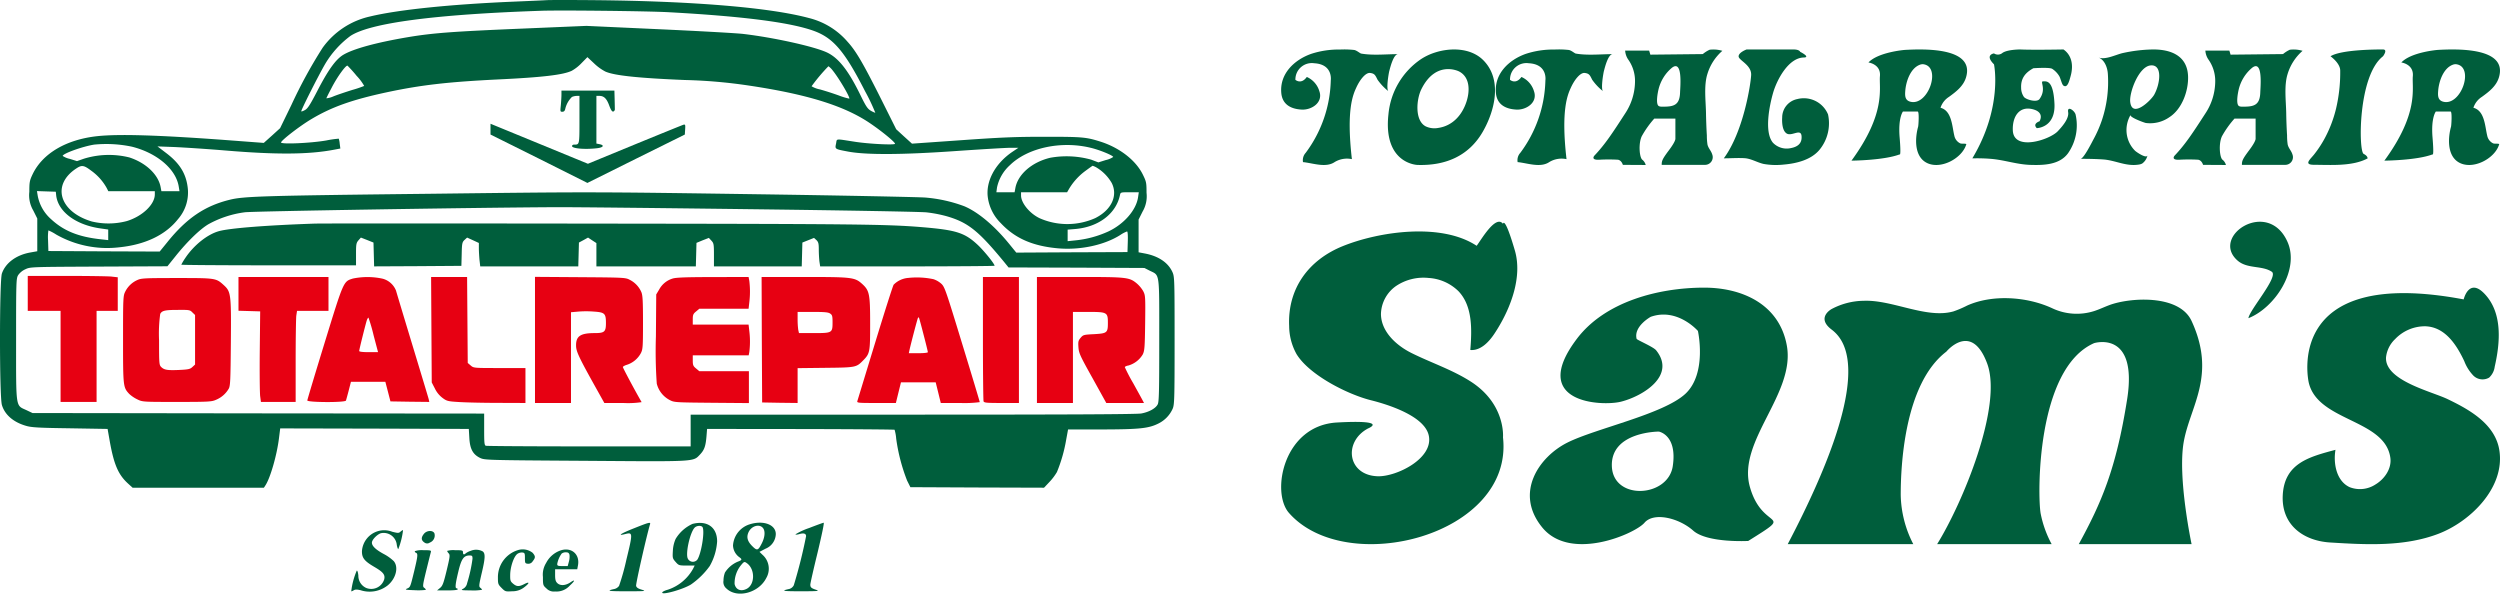 <?xml version="1.0" encoding="UTF-8"?> <svg xmlns="http://www.w3.org/2000/svg" id="レイヤー_1" data-name="レイヤー 1" viewBox="0 0 573.003 136.063"><defs><style>.cls-1{fill:#005e3c}</style></defs><path class="cls-1" d="M125.29.036c-.729.049-4.127.195-7.525.34-14.417.607-26.504 1.845-32.936 3.398a18.273 18.273 0 0 0-10.874 7.16 109.94 109.94 0 0 0-7.16 13.107l-2.597 5.34-1.869 1.699-1.869 1.674-9.029-.68c-15.267-1.116-24.15-1.383-29.053-.873-7.16.752-12.62 3.956-14.902 8.738-.68 1.432-.753 1.796-.753 4.029a6.864 6.864 0 0 0 .898 4.271l.923 1.845v7.5l-1.627.291c-3.228.583-5.655 2.403-6.48 4.806-.583 1.675-.583 28.228 0 30.145.655 2.233 2.645 3.956 5.558 4.782 1.214.364 2.913.46 10.048.558l8.617.146.534 3.033c.946 5.195 1.942 7.452 4.102 9.442l1.092.995h30.096l.365-.558c1.116-1.723 2.597-6.845 3.082-10.704l.291-2.33 21.626.049 21.602.072.121 2.088c.146 2.524.825 3.762 2.476 4.563 1.043.485 1.359.51 23.98.655 25.582.194 24.805.243 26.383-1.408.995-1.043 1.31-1.868 1.505-4.077l.146-1.82 21.431.024c11.772.024 21.48.097 21.553.17a10.245 10.245 0 0 1 .364 2.038 41.71 41.71 0 0 0 2.5 9.612l.753 1.505 15.315.073 15.315.048 1.214-1.286a12.533 12.533 0 0 0 1.747-2.306 34.693 34.693 0 0 0 2.112-7.379l.437-2.378h7.767c8.64-.024 10.704-.243 12.936-1.36a6.915 6.915 0 0 0 3.253-3.349c.412-.922.461-1.917.461-15.606 0-13.835-.024-14.66-.461-15.68-.947-2.184-3.155-3.713-6.262-4.32l-1.53-.291v-7.5l.923-1.845a6.903 6.903 0 0 0 .898-4.296c0-2.281-.048-2.548-.825-4.126-1.602-3.3-5.316-6.19-9.733-7.597-3.3-1.044-4.175-1.116-12.743-1.116-6.844 0-10.145.145-19.368.8l-11.092.777-1.82-1.65-1.797-1.65-3.398-6.797c-4.174-8.325-5.825-11.165-7.79-13.3a17.088 17.088 0 0 0-8.787-5.389C176.429 1.711 158.808.255 136.211.036c-5.267-.048-10.194-.048-10.922 0zm28.033 2.767c17.305.947 28.155 2.379 33.397 4.345 4.37 1.65 6.966 4.757 11.578 13.81a44.609 44.609 0 0 1 2.33 4.903 5.85 5.85 0 0 1-1.044-.485c-.728-.437-1.116-.995-2.378-3.592-2.792-5.704-5.049-8.568-7.767-9.806-3.059-1.384-12.257-3.398-19.078-4.199-1.723-.194-10.51-.68-19.538-1.092l-16.432-.753-14.927.631c-15.655.656-20.218.996-25.898 1.942-7.33 1.238-12.548 2.67-14.878 4.053-1.747 1.044-3.52 3.544-6.044 8.447-1.553 2.985-2.111 3.86-2.718 4.199-.413.243-.825.388-.874.315-.145-.145 4.03-8.397 5.51-10.922a21.975 21.975 0 0 1 5.752-6.359c4.515-2.985 19.442-4.951 43.883-5.776 4.515-.146 24.49.072 29.126.34zm-14.587 13.592c2.038.923 7.572 1.505 18.227 1.942a117.16 117.16 0 0 1 14.442 1.238c13.446 1.99 22.014 4.636 27.888 8.592 2.718 1.82 5.85 4.393 5.85 4.781 0 .34-5.971.049-9.224-.46-4.611-.705-4.053-.777-4.296.436-.267 1.262-.315 1.238 2.767 1.82q6.226 1.166 24.611-.12c5.947-.413 11.626-.753 12.622-.753h1.796l-1.335.898c-4.078 2.742-6.287 6.966-5.631 10.752a10.263 10.263 0 0 0 2.937 5.631c3.228 3.447 7.232 5.218 12.96 5.752 5.122.486 10.753-.703 14.442-3.058a7.077 7.077 0 0 1 1.53-.8c.145 0 .218.873.169 2.354l-.073 2.378-12.742.049-12.743.072-1.699-2.087c-3.374-4.126-7.063-7.208-10.218-8.543a33.182 33.182 0 0 0-8.932-1.99c-1.626-.122-19.539-.486-39.83-.777-36.65-.534-37.11-.534-72.935-.097-38.786.437-43.398.582-46.577 1.359-5.801 1.408-9.976 4.247-14.442 9.805l-1.699 2.088-12.742-.049-12.767-.073-.073-2.378a11.3 11.3 0 0 1 .073-2.354 11.27 11.27 0 0 1 1.772.946 23.653 23.653 0 0 0 14.441 2.937c5.971-.607 10.607-2.816 13.471-6.432a9.272 9.272 0 0 0 2.209-7.548c-.437-3.083-1.918-5.389-4.952-7.67l-1.941-1.48 3.883.145c2.136.097 7.427.437 11.772.8 11.699.972 19.029.923 24.854-.193l1.407-.267-.145-1.093a4.882 4.882 0 0 0-.219-1.165 23.38 23.38 0 0 0-2.864.413c-3.64.631-10.533.922-10.364.437.195-.583 4.345-3.786 6.966-5.34 4.636-2.767 9.32-4.441 17.379-6.165 7.767-1.65 13.932-2.354 25.242-2.912 10.267-.486 15.048-1.044 17.039-1.99a9.516 9.516 0 0 0 2.257-1.772l1.335-1.36 1.505 1.408a11.279 11.279 0 0 0 2.597 1.893zm-56.99.995a11.254 11.254 0 0 1 1.724 2.306 25.145 25.145 0 0 1-2.743.923c-1.456.46-3.374 1.092-4.272 1.456a5.347 5.347 0 0 1-1.65.461c0-.073.558-1.19 1.237-2.476 1.287-2.5 3.277-5.218 3.617-5a31.105 31.105 0 0 1 2.087 2.33zm109.149-1.189c1.456 1.82 4.005 6.165 3.762 6.408a15.028 15.028 0 0 1-2.403-.728 72.219 72.219 0 0 0-4.296-1.384 5.768 5.768 0 0 1-1.942-.728 41.724 41.724 0 0 1 3.86-4.587 4.498 4.498 0 0 1 1.019 1.02zM30.266 33.628c5.753 1.456 10.073 5.146 10.704 9.15l.17 1.044h-4.15l-.17-.922c-.534-2.889-3.374-5.583-7.185-6.82a19.453 19.453 0 0 0-10.388.29l-1.602.559-1.626-.51a4.708 4.708 0 0 1-1.65-.68c0-.533 4.587-2.184 7.233-2.596a28.415 28.415 0 0 1 8.665.485zm219.706.243c2.063.485 5.17 1.772 5.17 2.111a4.995 4.995 0 0 1-1.7.704l-1.698.534-1.651-.63a21.102 21.102 0 0 0-9.344-.438c-4.224.995-7.476 3.811-8.034 6.99l-.17.923h-4.175l.146-1.092a9.527 9.527 0 0 1 2.937-5.097c4.077-4.005 11.747-5.656 18.519-4.005zM20.898 39.113a12.103 12.103 0 0 1 3.519 3.908l.413.801h10.655v.728c0 2.306-2.84 5.024-6.408 6.117a16.382 16.382 0 0 1-8.034.097c-7.475-2.233-9.271-8.422-3.543-12.16 1.238-.825 1.723-.753 3.398.51zm230.409-.728a9.978 9.978 0 0 1 3.495 3.544c1.48 2.913-.049 6.19-3.762 8.058a15.696 15.696 0 0 1-12.767.024c-2.282-1.092-4.248-3.495-4.248-5.218v-.728h10.558l.534-.922a14.06 14.06 0 0 1 3.738-4.03c.825-.606 1.53-1.116 1.578-1.116a4.475 4.475 0 0 1 .874.388zM12.864 44.672c.364 3.762 4.393 6.844 10.073 7.67l1.868.266v2.428l-1.504-.17c-5.267-.534-8.714-1.942-11.626-4.66a9.468 9.468 0 0 1-3.034-5.364l-.17-1.044 2.16.073 2.16.072zm247.981.534c-.412 2.912-3.18 6.116-6.747 7.815a23.918 23.918 0 0 1-7.743 2.087l-1.65.17v-2.645l1.772-.146c5.315-.461 9.32-3.495 10.218-7.767.146-.655.17-.655 2.233-.655h2.087zm-88.833 2.742c21.48.267 38.955.583 40.363.728a30.453 30.453 0 0 1 4.563.874c4.903 1.408 7.282 3.301 13.18 10.461l1.043 1.287 15.558.048 15.583.073 1.189.607c2.378 1.189 2.209 0 2.209 15.995 0 11.844-.049 14.126-.365 14.684-.485.922-2.014 1.747-3.737 2.063-1.02.194-17.039.267-52.378.267h-50.922v7.281h-23.276c-12.815 0-23.446-.072-23.665-.145-.34-.122-.388-.68-.388-3.762v-3.617l-51.747-.048-51.77-.073-1.384-.656c-2.524-1.189-2.379-.097-2.379-16.213 0-13.592.025-13.98.486-14.757a4.044 4.044 0 0 1 1.65-1.335c1.14-.534 1.287-.534 16.845-.607l15.703-.072 1.893-2.355c2.646-3.3 5.559-6.14 7.5-7.281a23.48 23.48 0 0 1 8.374-2.743c2.039-.243 52.28-1.068 71.091-1.165 3.81-.024 23.956.194 44.78.461z"></path><path class="cls-1" d="M128.687 21.71c0 .51-.073 1.603-.145 2.428-.146 1.408-.146 1.48.34 1.48.363 0 .582-.194.679-.68a5.563 5.563 0 0 1 1.53-2.717 3.13 3.13 0 0 1 1.091-.243h.631v5.437c0 5.825.025 5.728-1.237 5.728-.243 0-.462.145-.462.34 0 .558 2.937.825 5.777.485 1.408-.17 1.699-.68.534-.922l-.728-.146V21.978h.68c1.043 0 1.674.607 2.257 2.208.388 1.044.655 1.432.922 1.384a.574.574 0 0 0 .364-.631c0-.291-.024-1.36-.048-2.354l-.049-1.82h-12.136z"></path><path class="cls-1" d="M112.425 29.599v1.238l11.117 5.534 11.092 5.558 11.165-5.558 11.164-5.534.073-1.19c.073-1.043.025-1.164-.364-1.067-.243.072-5.267 2.111-11.189 4.538l-10.728 4.418-11.165-4.588-11.165-4.587zM72.135 51.25c-11.19.388-19.417 1.043-21.917 1.722-2.67.729-5.801 3.229-7.767 6.19a13.048 13.048 0 0 0-.898 1.505c0 .072 9.004.145 20.024.145H81.6v-2.524c0-2.306.048-2.597.558-3.204l.558-.631 1.432.558 1.456.583.073 2.742.073 2.719 10-.049 10-.073.073-2.694c.048-2.475.12-2.742.655-3.252l.582-.534 1.335.607 1.36.63v1.19c0 .655.072 1.869.145 2.694l.17 1.48h22.475l.073-2.718.073-2.742 1.044-.559 1.043-.582.947.631.97.631v5.34h22.792l.073-2.694.072-2.694 1.408-.583 1.432-.558.583.63c.534.583.582.826.582 3.253v2.646h20.121l.073-2.719.073-2.742 1.335-.534 1.335-.534.558.51c.437.436.534.776.534 2.135 0 .898.073 2.136.145 2.767l.17 1.117h19.976c10.995 0 20-.073 20-.146 0-.437-2.355-3.35-3.835-4.757-2.986-2.791-4.879-3.422-12.67-4.078-8.131-.68-15.048-.752-74.878-.825-34.174-.048-63.178-.048-64.44 0z"></path><path d="M6.36 67.244v4.005h7.523v20.873h8.253V71.25h4.854v-7.694l-1.48-.17c-.826-.073-5.486-.146-10.316-.146H6.359zm48.3.121v3.86l2.5.072 2.475.073-.097 9.102c-.049 5 0 9.684.097 10.364l.17 1.286h7.96v-9.32c0-5.121.074-9.806.146-10.437l.17-1.116h7.209v-7.767H54.66zm26.212-3.519c-2.16.68-2.087.485-6.456 14.684-2.184 7.112-3.98 13.083-3.98 13.253 0 .46 8.689.51 8.859.024.048-.146.34-1.19.63-2.306l.51-1.99h7.889l.582 2.233L89.49 92l4.466.073 4.441.048-.145-.655c-.097-.388-1.772-5.922-3.714-12.33s-3.64-12.039-3.762-12.5a4.55 4.55 0 0 0-3.107-2.767 16.445 16.445 0 0 0-6.796-.024zm4.758 13.01l1.02 3.859h-2.161c-1.36 0-2.16-.097-2.16-.267 0-.316 1.383-5.85 1.723-6.966.146-.437.34-.728.413-.656a40.961 40.961 0 0 1 1.165 4.03zm13.252-1.286l.073 12.086.728 1.408a5.902 5.902 0 0 0 1.772 2.16c.946.704 1.238.777 3.762.923 1.48.097 5.534.194 8.98.194l6.238.024v-8.01h-5.922c-5.923 0-5.947 0-6.626-.582l-.68-.583-.073-9.854-.073-9.854H98.81zm23.738 2.354v14.441h8.252v-20.8l1.65-.146a22.744 22.744 0 0 1 3.64 0c2.452.17 2.72.437 2.72 2.645 0 1.99-.34 2.282-2.574 2.282-3.3 0-4.32.704-4.271 2.937.024 1.31.68 2.694 4.611 9.733l1.87 3.349h4.32a20.95 20.95 0 0 0 4.223-.194c-1.626-2.816-4.296-7.84-4.296-8.034 0-.146.437-.388.946-.534a5.575 5.575 0 0 0 3.18-2.67c.437-.85.485-1.432.485-7.014 0-4.952-.073-6.262-.388-6.99a5.654 5.654 0 0 0-2.646-2.792c-.946-.51-1.237-.534-11.334-.606l-10.389-.073zm31.625-14.102a5.207 5.207 0 0 0-3.155 2.524l-.68 1.14-.073 9.564a105.992 105.992 0 0 0 .195 10.873 5.817 5.817 0 0 0 3.01 3.787c.97.51 1.31.534 9.562.607l8.544.072v-7.305h-11.36l-.752-.631c-.655-.534-.752-.777-.752-1.82v-1.19h12.815l.146-.753a19.49 19.49 0 0 0 0-4.805l-.17-1.48h-12.791v-1.19c0-1.044.097-1.287.752-1.82l.753-.632h11.286l.17-1.48a20.484 20.484 0 0 0 0-4.903l-.17-.898-8.155.024c-5.971 0-8.422.097-9.175.316zm20.364 14.028l.073 14.394 4.077.073 4.054.048V84.38l6.383-.073c6.99-.073 7.063-.097 8.616-1.675 1.578-1.602 1.627-1.893 1.627-8.47 0-6.797-.17-7.573-1.82-9.078-1.7-1.53-2.307-1.602-13.277-1.602h-9.782zm15.68-5.97c.46.315.533.582.533 1.966 0 2.451-.073 2.5-4.247 2.5h-3.447l-.17-.753a18.653 18.653 0 0 1-.145-2.427v-1.674h3.47c2.743 0 3.568.072 4.005.388zm17.863-8.18a5.26 5.26 0 0 0-3.325 1.554c-.194.291-2.112 6.31-4.272 13.398-2.16 7.063-3.98 13.058-4.053 13.276-.122.413.194.437 4.344.437h4.49l.583-2.379.583-2.354h7.96l.583 2.354.583 2.379h4.466a27.28 27.28 0 0 0 4.466-.194c0-.122-1.797-6.092-4.005-13.3-3.787-12.404-4.03-13.132-4.83-13.86a5.249 5.249 0 0 0-1.772-1.02 18.37 18.37 0 0 0-5.801-.29zm3.52 12.961c.558 2.112.994 3.932.994 4.054 0 .145-.922.242-2.184.242h-2.184l.145-.68c.364-1.625 1.82-7.184 1.942-7.378.073-.121.194-.194.218-.145.049.048.534 1.796 1.068 3.907zm13.616.874c0 7.743.072 14.223.145 14.442.122.34.728.388 4.126.388h3.98V63.482h-8.251zm12.378.389v14.441h8.252V71.492h3.52c4.32 0 4.49.097 4.49 2.5 0 2.281-.17 2.427-3.155 2.597-2.355.121-2.5.145-3.083.825-.534.63-.607.874-.51 2.184.098 1.36.365 1.942 3.253 7.112l3.13 5.655h8.641l-.29-.558c-.146-.291-1.142-2.088-2.185-3.98a39.286 39.286 0 0 1-1.918-3.666c0-.121.364-.315.826-.388a5.639 5.639 0 0 0 3.276-2.524c.413-.826.486-1.554.558-7.209.073-6.14.049-6.335-.46-7.33a7.07 7.07 0 0 0-1.457-1.747c-1.699-1.408-2.306-1.481-13.107-1.481h-9.781zM31.48 64.186a5.642 5.642 0 0 0-2.767 2.645c-.485.971-.51 1.335-.51 10.971 0 10.85.025 10.97 1.408 12.476a7.599 7.599 0 0 0 1.87 1.262c1.188.582 1.31.582 9.1.582 7.404 0 7.962-.048 8.981-.51a6.003 6.003 0 0 0 2.864-2.524c.364-.63.413-1.941.486-10.51.097-11.261.024-11.722-1.65-13.251-1.773-1.602-1.845-1.602-10.777-1.602-7.282 0-8.131.048-9.005.46zm12.621 7.427l.607.582v11.36l-.607.558c-.51.485-.898.582-3.01.68-2.718.12-3.47 0-4.15-.68-.461-.461-.485-.826-.485-6.092a33.518 33.518 0 0 1 .267-6.068c.388-.753 1.092-.923 4.053-.923 2.597-.024 2.767 0 3.325.583z" fill="#e70012"></path><path class="cls-1" d="M145.386 121.054c-3.082 1.213-4.03 1.845-2.112 1.36 1.796-.462 1.796-.316.292 5.873a52.947 52.947 0 0 1-1.675 5.995 1.903 1.903 0 0 1-1.02.704c-2.038.437-1.529.534 2.743.534 4.393 0 4.563-.025 3.471-.364-.825-.243-1.19-.486-1.286-.874-.122-.413 2.451-11.699 3.18-14.078.193-.606-.122-.534-3.593.85zm13.325-.971a8.683 8.683 0 0 0-3.86 3.447 7.6 7.6 0 0 0-.63 2.718c-.097 1.65-.073 1.747.63 2.548s.802.826 2.55.826h1.82l-.364.728a10.284 10.284 0 0 1-5.777 4.806c-.655.17-1.238.46-1.286.63-.243.705 4.684-.655 6.577-1.82a17.75 17.75 0 0 0 4.296-4.223 13.052 13.052 0 0 0 1.7-5.655c0-3.253-2.307-4.879-5.656-4.005zm2.354.825c.461 1.19-.34 5.947-1.213 7.33a1.294 1.294 0 0 1-2.209-.218c-.558-1.141.485-5.898 1.553-7.063.486-.534 1.675-.583 1.87-.049zm10.825-.752a5.434 5.434 0 0 0-3.883 4.878 3.495 3.495 0 0 0 1.505 2.719c.63.461.558.63-.437.995a6.481 6.481 0 0 0-2.913 2.476 5.471 5.471 0 0 0-.34 1.869 1.91 1.91 0 0 0 .68 1.796c2.427 2.33 7.403 1.019 9.126-2.403a4.24 4.24 0 0 0-.85-5.316l-.703-.68 1.383-.727a3.741 3.741 0 0 0 2.355-3.301c.048-2.185-2.767-3.277-5.923-2.306zm3.059.97c.485.729.34 2.112-.389 3.496-.8 1.577-1.043 1.65-2.136.558s-1.359-2.015-.898-3.107c.656-1.577 2.646-2.111 3.423-.946zm-3.69 8.01c1.845 1.408 1.772 4.855-.121 5.825-1.31.68-2.476.219-2.767-1.092a6.547 6.547 0 0 1 1.384-4.223c.8-.97.849-.995 1.504-.51zm14.175-8.106a15.42 15.42 0 0 0-3.107 1.432c0 .121.388.097.874-.049 1.044-.291 1.553-.121 1.553.485a113.507 113.507 0 0 1-2.815 11.238 1.668 1.668 0 0 1-1.02.85c-2.038.437-1.553.534 2.622.534 3.713 0 4.344-.049 3.64-.292-1.213-.388-1.456-.582-1.456-1.237 0-.292.753-3.617 1.675-7.379.97-4.078 1.553-6.82 1.383-6.796-.145 0-1.65.558-3.35 1.214zm-98.784.703a5.129 5.129 0 0 0-3.69 4.588c-.024 1.553.558 2.281 2.84 3.616 2.038 1.19 2.524 1.796 2.257 2.864a3.11 3.11 0 0 1-4.102 1.966 3.053 3.053 0 0 1-1.82-2.864c-.073-.704-.219-1.165-.364-1.116a16.862 16.862 0 0 0-1.263 4.733c.025.048.292-.049.559-.219.364-.218.728-.218 1.577-.024a6.683 6.683 0 0 0 6.262-1.14c1.87-1.578 2.5-4.175 1.335-5.535a10.23 10.23 0 0 0-2.33-1.65c-1.82-.995-2.67-1.82-2.67-2.573 0-.655 1.141-1.845 2.04-2.16a3.023 3.023 0 0 1 3.664 2.67c.097.534.243.97.34.97a17.286 17.286 0 0 0 1.092-4.344c-.048-.048-.291.097-.558.316-.413.388-.558.388-1.918.048a5.073 5.073 0 0 0-3.252-.146zm10.509.632c-.68.849-.631 1.456.072 1.941a1.022 1.022 0 0 0 1.287.049 1.73 1.73 0 0 0 1.044-2.136c-.389-.753-1.772-.655-2.403.146zm10.801 3.859a4.099 4.099 0 0 0-1.19.582c-.412.413-.655.316-.655-.218 0-.437-.17-.486-1.82-.486a4.984 4.984 0 0 0-1.82.17 1.682 1.682 0 0 0 .363.558c.34.365.291.777-.461 3.908-.728 3.01-.947 3.568-1.53 4.03l-.679.557h2.379c1.408 0 2.354-.097 2.354-.242a.23.23 0 0 0-.242-.243c-.389 0-.292-.995.388-3.81.68-2.889 1.238-3.714 2.548-3.714.631 0 .704.073.704.752a33.654 33.654 0 0 1-1.238 5.607 1.808 1.808 0 0 1-.898 1.262c-.606.34-.51.364 1.845.388a11.234 11.234 0 0 0 2.476-.145c0-.097-.17-.291-.389-.461-.364-.267-.34-.559.364-3.568.753-3.204.801-4.272.195-4.757a3.154 3.154 0 0 0-2.695-.17zm10.776-.146a6.488 6.488 0 0 0-4.612 6.31c0 1.433.049 1.578.85 2.38.825.824.898.849 2.427.752a4.296 4.296 0 0 0 2.597-.801c1.36-.995 1.53-1.53.219-.874-1.263.655-1.797.63-2.622-.073-.63-.534-.68-.728-.655-2.136.048-1.844.874-4.175 1.675-4.708a1.832 1.832 0 0 1 1.14-.292c.51.073.559.194.559 1.287 0 1.14.048 1.213.63 1.286a1.176 1.176 0 0 0 1.166-.582c.655-.826.63-1.141-.025-1.918a3.669 3.669 0 0 0-3.349-.63zm9.636.122a5.884 5.884 0 0 0-3.204 2.84 5.046 5.046 0 0 0-.728 3.203c0 1.845.024 1.942.8 2.621a2.336 2.336 0 0 0 1.991.704 4.08 4.08 0 0 0 3.374-1.359c1.238-1.116 1.286-1.53.097-.704-1.117.728-2.306.801-2.986.121-.364-.364-.485-.8-.485-1.82v-1.335h5.073l.17-.898c.485-2.573-1.578-4.296-4.102-3.374zm2.16.97a4.258 4.258 0 0 1-.146 1.578l-.267.995h-1.189c-1.068 0-1.214-.073-1.214-.485a5.826 5.826 0 0 1 1.02-2.379 1.562 1.562 0 0 1 .946-.291c.534 0 .729.145.85.582zm-35.436-.85c-.073.122.024.268.218.365.51.194.461.68-.364 4.15-.922 3.787-.898 3.738-1.675 4.078-.534.243-.291.291 1.772.364a13.895 13.895 0 0 0 2.524-.073c.073-.073-.073-.267-.315-.461-.413-.291-.413-.461.46-4.053.51-2.063.972-3.932 1.045-4.175.097-.364-.098-.413-1.724-.413a5.059 5.059 0 0 0-1.941.219zM299.522 17.639a5.174 5.174 0 0 1 2.878 3.27c.905 2.59-1.769 4.328-4.043 4.21-2.466-.13-4.443-1.146-4.683-3.807-.395-4.387 2.94-7.566 6.799-8.95a20.108 20.108 0 0 1 6.655-1.006 20.323 20.323 0 0 1 3.247.097c.592.094 1.339.78 1.612.828 2.708.468 5.712.131 8.461.125-1.062.003-1.808 3.068-2.006 3.817-.194.737-.756 4.247-.215 4.686a12.527 12.527 0 0 1-2.485-2.627c-.524-1.036-.654-1.428-1.7-1.559s-2.355 1.57-3.14 3.27-2.355 5.102-1.047 16.482a5.45 5.45 0 0 0-3.924.654c-2.045 1.415-5.053.238-7.28.028a2.499 2.499 0 0 1 .609-2.121 28.868 28.868 0 0 0 5.755-16.612s.567-3.69-3.793-3.925a3.765 3.765 0 0 0-4.317 3.794s1.309 1.177 2.617-.654zm49.191 0a5.174 5.174 0 0 1 2.878 3.27c.906 2.59-1.768 4.328-4.042 4.21-2.466-.13-4.443-1.146-4.683-3.807-.395-4.387 2.94-7.566 6.798-8.95a20.108 20.108 0 0 1 6.656-1.006 20.323 20.323 0 0 1 3.247.097c.592.094 1.339.78 1.612.828 2.708.468 5.712.131 8.46.125-1.061.003-1.807 3.068-2.005 3.817-.194.737-.756 4.247-.215 4.686a12.527 12.527 0 0 1-2.486-2.627c-.523-1.036-.654-1.428-1.7-1.559s-2.355 1.57-3.14 3.27-2.354 5.102-1.046 16.482a5.45 5.45 0 0 0-3.924.654c-2.045 1.415-5.053.238-7.28.028a2.499 2.499 0 0 1 .609-2.121 28.868 28.868 0 0 0 5.755-16.612s.567-3.69-3.793-3.925a3.765 3.765 0 0 0-4.317 3.794s1.308 1.177 2.616-.654zm51.607-6.302s-1.827.666-1.827 1.58 3.003 1.958 2.872 4.308-1.827 13.057-6.267 19.062c1.557 0 3.16-.12 4.709-.033 1.584.089 2.936 1.004 4.46 1.33a16.328 16.328 0 0 0 4.623.13c2.867-.246 6.223-1.066 8.143-3.385a9.579 9.579 0 0 0 1.958-8.095 6.004 6.004 0 0 0-7.05-3.525 4.298 4.298 0 0 0-3.461 4.188c-.07 1.064-.008 3.052 1.03 3.7 1.265.79 3.59-1.59 3.411 1.113-.092 1.395-1.177 1.99-2.417 2.227a4.351 4.351 0 0 1-4.15-1.232c-2.048-2.457-.78-8.56.041-11.423.815-2.844 3.475-8.104 7.113-8.104 0 0 1.566 0-.914-1.306 0 0-.13-.535-1.567-.535zm56.708.906s-2.222.302 0 2.504c0 0 2.092 9.785-4.968 21.552a39.02 39.02 0 0 1 4.44.125c3.035.277 5.802 1.277 8.894 1.37 3.011.09 6.653.006 8.608-2.677a11.19 11.19 0 0 0 1.721-8.885c-.261-.915-1.96-2.092-1.7-.523.252 1.506-1.467 3.407-2.394 4.386-1.859 1.962-10.085 4.636-10.287-.202-.13-3.138 1.438-5.586 4.445-4.885s1.671 2.793 1.671 2.793-1.67.523-.625 1.569c0 0 4.315-.072 4.053-5.593s-1.83-5.128-2.615-5.128.857 1.747-.812 4.052c-.619.854-3.093.135-3.574-.487a3.663 3.663 0 0 1-.64-2.11c-.089-2.168.984-3.47 2.804-4.462 0 0 3.66-.261 4.315.132a5.14 5.14 0 0 1 1.61 1.663c.294.452.594 1.9.956 2.167.95.696 1.357-1.11 1.617-2 .915-3.138-.055-5.211-1.596-6.267 0 0-6.902.14-9.909 0 0 0-2.876-.01-4.053.775a1.626 1.626 0 0 1-1.96.131zm77.129.656s2.223 1.569 2.223 3.269a36.266 36.266 0 0 1-.963 8.773 28.635 28.635 0 0 1-2.662 6.902 25.42 25.42 0 0 1-2.383 3.59c-.864 1.086-2.433 2.328-.043 2.337 3.827.015 8.856.408 12.342-1.473-.089-.523-.453-.77-.929-1.035-1.177-.654-1.308-17.917 4.447-22.363 0 0 1.177-1.551 0-1.56s-9.547-.01-12.032 1.56zM343.176 75.457q-.323.523-.653 1.02c-1.293 1.948-3.194 3.941-5.524 3.74.374-4.718.54-10.059-2.726-13.483a10.663 10.663 0 0 0-6.833-3.025 11.285 11.285 0 0 0-7.342 1.763 8.071 8.071 0 0 0-3.582 6.479c.019 4.001 3.438 7.188 7.02 8.971 4.503 2.241 9.193 3.76 13.476 6.476 8.156 5.172 7.477 12.84 7.477 12.84 2.501 22.522-35.903 32.265-49.05 17.332-4.19-4.758-1.25-20.052 10.985-20.731s7.137 1.36 7.137 1.36c-5.726 3.05-4.74 10.792 2.28 10.961 4.242.103 12.874-4.101 11.613-9.43-1.054-4.455-9.475-7.054-13.212-7.989-5.353-1.338-14.136-5.771-17.073-10.576a13.428 13.428 0 0 1-1.692-6.426c-.394-8.61 4.466-15.171 12.308-18.333 8.243-3.324 22.497-5.462 30.666-.07.99-1.278 4.346-7.214 6.038-5.038 0 0 .34-2.04 2.719 6.117 1.734 5.949-.841 12.882-4.032 18.042zm159.139-1.885c5.765 12.495-.36 19.524-1.802 27.723s1.802 23.428 1.802 23.428h-25.86c5.13-9.371 8.563-17.18 11.085-33.19s-7.567-12.885-7.567-12.885C466.64 84.505 467 113.79 467.721 117.695a24.682 24.682 0 0 0 2.523 7.028H443.99c5.819-9.371 15.082-31.627 11.478-41.389s-9.369-2.733-9.369-2.733c-9.73 7.419-10.45 26.551-10.45 32.799a25.458 25.458 0 0 0 2.883 11.323h-28.785c19.862-37.875 13.65-46.465 10.047-49.198-3.6-2.73-.007-4.682 0-4.686a16.005 16.005 0 0 1 7.387-1.898c6.559-.267 14.39 4.188 20.559 2.43a23.795 23.795 0 0 0 3.13-1.337c5.83-2.617 13.794-2.054 19.573.65a13.112 13.112 0 0 0 9.515.62c1.195-.383 2.336-.937 3.514-1.376 4.71-1.757 16-2.515 18.842 3.644zm13.026-.644c.213-1.85 6.997-9.548 5.352-10.645-2.239-1.494-5.607-.6-7.848-2.567-6.337-5.564 6.968-14.366 11.451-4.28 2.859 6.431-2.924 15.126-8.955 17.492zm19.951 30.169c-.538 3.247.269 7.187 3.253 8.563a6.493 6.493 0 0 0 5.942-.637c2.1-1.27 3.713-3.643 3.386-6.077-1.196-8.914-16.648-8.303-18.71-17.282 0-.005-6.173-26.889 35.514-19.042 0 0 1.157-4.926 4.63-1.437 4.359 4.379 3.749 11.324 2.485 16.857a4.11 4.11 0 0 1-1.28 2.507 2.985 2.985 0 0 1-3.612-.462 9.817 9.817 0 0 1-2.085-3.31c-1.748-3.707-4.37-7.844-8.931-7.994a9.447 9.447 0 0 0-6.925 2.944 6.758 6.758 0 0 0-2.078 4.158c-.334 5.335 10.376 7.802 14.103 9.589 5.05 2.423 11.014 5.754 11.893 11.877 1.23 8.569-6.802 16.281-14.087 19.033-7.792 2.944-16.4 2.47-24.715 1.955-6.187-.384-11.201-4.06-10.867-10.813.366-7.404 6.148-8.825 12.084-10.429z"></path><path class="cls-1" d="M339.958 13.787c-2.758-2.758-7.33-2.951-11.078-1.74a13.11 13.11 0 0 0-3.136 1.475 17.161 17.161 0 0 0-7.509 12.66c-1.258 11.352 6.603 11.62 6.617 11.62 6.355.213 11.765-1.984 15.004-7.609 2.778-4.824 4.538-11.97.102-16.406zm-3.823 9.472c-.996 3.09-3.166 5.58-6.513 6.067a4.672 4.672 0 0 1-2.858-.368c-2.58-1.37-2.095-6.243-1.009-8.457 3.357-6.842 8.65-4.132 8.65-4.131 2.563 1.312 2.499 4.506 1.73 6.889z"></path><path class="cls-1" d="M333.91 31.755h-.02s.12.351.02 0zm60.856-20.105a7.028 7.028 0 0 0-2.92-.248 6.738 6.738 0 0 0-1.561.995l-12.02.13c.103.357-.02 0 0 0a54.576 54.576 0 0 0-.282-.928h-5.496a4.101 4.101 0 0 0 .654 1.976 8.507 8.507 0 0 1 1.605 5.228 13.439 13.439 0 0 1-2.259 7.204c-2.879 4.45-4.58 7.067-7.067 9.684 0 0-.916 1.047 1.178.916a38.418 38.418 0 0 1 4.188 0s.785 0 1.178 1.178l5.234.03a2.246 2.246 0 0 0-.785-1.208c-.654-.524-.916-3.664-.13-5.366a22.189 22.189 0 0 1 2.878-4.056h4.842v4.58s.131.523-1.44 2.617-1.7 2.487-1.7 3.403h9.941a1.76 1.76 0 0 0 1.63-2.42c-.252-.825-.874-1.37-1.076-2.227a13.278 13.278 0 0 1-.145-2.082 117.205 117.205 0 0 1-.198-5.248c-.051-2.725-.51-6.183.317-8.831a11.463 11.463 0 0 1 3.434-5.327zm-9.693 9.541c-.097 2.986-1.493 3.308-4.24 3.25a1.222 1.222 0 0 1-.662-.143c-.731-.488-.207-3.111-.041-3.792a9.277 9.277 0 0 1 3.088-4.982c2.504-1.906 1.897 4.365 1.855 5.667zm62.867 9.932c-.53-2.12-.55-5.727-3.172-6.425a4.672 4.672 0 0 1 1.939-2.494c1.62-1.176 3.29-2.442 3.901-4.442 2.146-7.022-9.948-6.55-14.08-6.318 0 0-6.02.492-8.277 2.875 0 0 2.884.376 2.633 3.135s1.505 8.385-6.52 19.367c0 0 7.398-.054 11.035-1.434 0 0 .376.627 0-3.887s.752-5.93.752-5.93h3.386c.386 0 .184 3.165.103 3.456-.713 2.57-.926 6.614 1.76 8.182 3.19 1.863 8.374-.86 9.291-4.195-.423-.158-.896-.01-1.395-.149a2.504 2.504 0 0 1-1.357-1.74zm-10.041-7.8c-1.324-.324-1.297-1.417-1.202-2.576.173-2.101 1.193-5.155 3.398-5.929a1.647 1.647 0 0 1 .816-.084c4.105.664 1.034 9.575-3.012 8.588zm55.358-11.983a34.327 34.327 0 0 0-6.695.816c-1.531.333-4.02 1.642-5.584 1.022 1.46.579 2.06 2.387 2.147 3.777a27.712 27.712 0 0 1-1.357 10.561 27.961 27.961 0 0 1-1.95 4.444c-.36.658-2.234 4.441-2.969 4.441 1.722 0 3.45.028 5.168.142 2.816.185 5.193 1.627 8.114 1.189a2.594 2.594 0 0 0 .848-.241 3.104 3.104 0 0 0 1.225-1.867c-.266.808-2.563-.8-2.828-1.053a6.662 6.662 0 0 1-1.847-3.414 6.828 6.828 0 0 1 .807-4.817c-.32.539 3.16 1.792 3.5 1.85a7.693 7.693 0 0 0 5.398-1.336c2.896-1.862 4.378-6.027 4.274-9.34-.15-4.759-3.96-6.249-8.25-6.174zm.494 10.353c-.686 1.247-5.02 5.516-5.498 1.718-.273-2.16 1.914-8.06 4.595-8.408 2.838-.367 2.322 4.11.903 6.69zm-92.695 89.838c-2.882-10.45 10.45-21.26 8.495-32.276-1.675-9.436-10.116-13.349-19.061-13.327-10.296.025-22.59 3.158-29.072 11.73-11.171 14.775 5.765 15.495 10.09 14.414 4.981-1.245 12.75-5.948 8.084-11.775-.65-.813-4.4-2.37-4.481-2.64-.718-2.883 3.243-5.044 3.243-5.044 6.126-2.162 10.81 3.243 10.81 3.243s2.163 9.73-2.882 14.414-20.54 7.928-27.026 11.171-12.252 11.532-5.766 19.46 21.26 1.44 23.423-1.082 7.928-1.08 11.17 1.802 12.613 2.368 12.613 2.368c11.17-7.001 3.243-2.008.36-12.458zm-17.657-4.684c-1.08 7.207-13.693 7.927-13.961 0-.268-7.928 10.76-7.928 10.76-7.928s4.282.72 3.201 7.928zM527.752 11.65a7.028 7.028 0 0 0-2.921-.248 6.738 6.738 0 0 0-1.56.995l-12.02.13c.103.357-.02 0 0 0a54.576 54.576 0 0 0-.282-.928h-5.496a4.101 4.101 0 0 0 .654 1.976 8.507 8.507 0 0 1 1.604 5.228 13.439 13.439 0 0 1-2.258 7.204c-2.88 4.45-4.58 7.067-7.067 9.684 0 0-.916 1.047 1.178.916a38.418 38.418 0 0 1 4.187 0s.786 0 1.178 1.178l5.235.03a2.246 2.246 0 0 0-.785-1.208c-.655-.524-.916-3.664-.131-5.366a22.189 22.189 0 0 1 2.879-4.056h4.842v4.58s.13.523-1.44 2.617-1.701 2.487-1.701 3.403h9.942a1.76 1.76 0 0 0 1.63-2.42c-.252-.824-.874-1.37-1.076-2.227a13.28 13.28 0 0 1-.145-2.082 117.22 117.22 0 0 1-.198-5.248c-.052-2.725-.511-6.183.316-8.831a11.464 11.464 0 0 1 3.435-5.327zm-9.693 9.541c-.097 2.986-1.493 3.308-4.24 3.25a1.222 1.222 0 0 1-.662-.143c-.732-.488-.207-3.111-.041-3.792a9.277 9.277 0 0 1 3.088-4.982c2.504-1.906 1.897 4.365 1.855 5.667zm52.021 9.932c-.53-2.12-.55-5.727-3.172-6.425a4.672 4.672 0 0 1 1.939-2.494c1.621-1.176 3.29-2.442 3.901-4.442 2.146-7.022-9.948-6.55-14.08-6.318 0 0-6.02.492-8.277 2.875 0 0 2.884.376 2.634 3.135s1.504 8.385-6.522 19.367c0 0 7.4-.054 11.036-1.434 0 0 .376.627 0-3.887s.753-5.93.753-5.93h3.386c.385 0 .183 3.165.103 3.456-.713 2.57-.926 6.614 1.76 8.182 3.19 1.863 8.373-.86 9.29-4.195-.423-.158-.896-.01-1.394-.149a2.504 2.504 0 0 1-1.357-1.74zm-10.04-7.8c-1.324-.324-1.298-1.417-1.203-2.576.173-2.101 1.193-5.155 3.398-5.929a1.647 1.647 0 0 1 .816-.084c4.106.664 1.035 9.575-3.012 8.588z"></path></svg> 